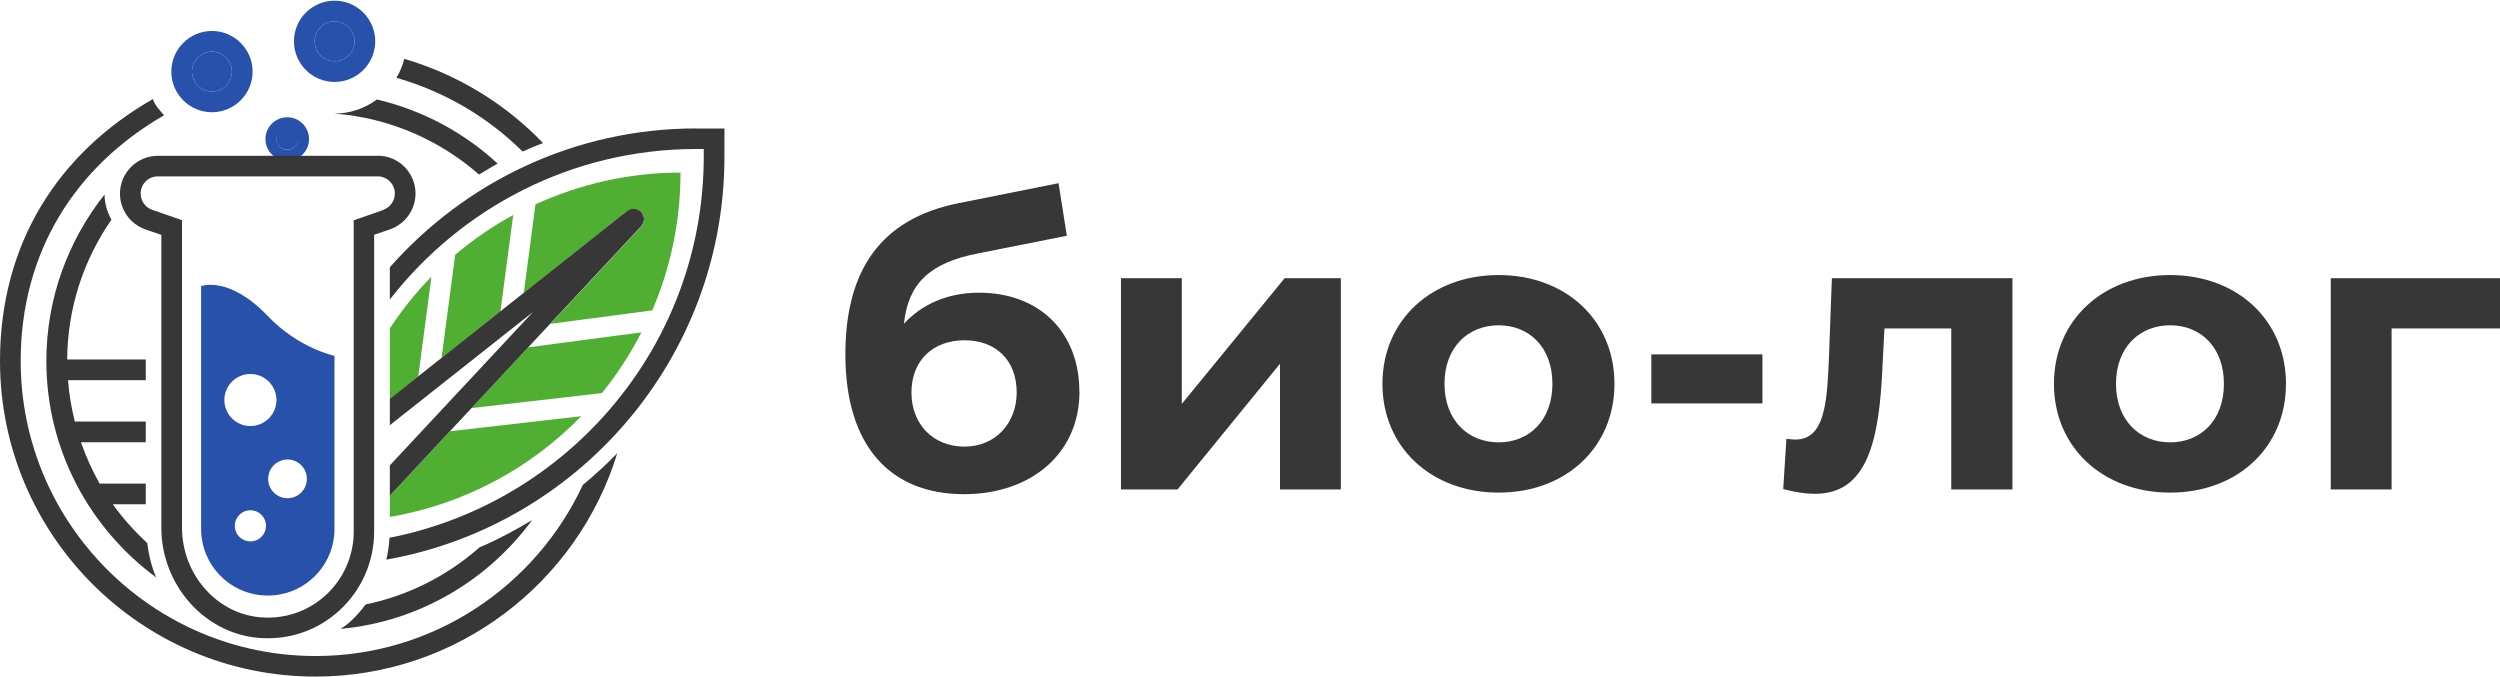 <?xml version="1.0" encoding="UTF-8"?> <svg xmlns="http://www.w3.org/2000/svg" width="3155" height="854" viewBox="0 0 3155 854" fill="none"><path d="M1362.3 494.373C1362.3 572.226 1301.34 623.667 1216.58 623.667C1125.83 623.667 1066.87 565.623 1066.87 447.232C1066.87 341.125 1111.4 276.325 1209.06 256.516L1335.89 231.179L1346.33 297.515L1234.39 319.781C1173.43 331.605 1146.25 357.402 1140.73 408.536C1163.6 383.813 1196.16 369.379 1235.31 369.379C1312.09 369.379 1362.15 419.438 1362.15 494.22L1362.3 494.373ZM1283.07 495.295C1283.07 454.602 1256.81 429.419 1217.19 429.419C1177.58 429.419 1150.25 454.756 1150.25 495.295C1150.25 535.833 1178.04 563.627 1217.19 563.627C1256.35 563.627 1283.07 533.837 1283.07 495.295Z" fill="#373737"></path><path d="M1414.66 351.106H1491.43V509.729L1621.19 351.106H1692.13V617.678H1615.35V459.056L1486.06 617.678H1414.66V351.106Z" fill="#373737"></path><path d="M1744.64 484.392C1744.64 404.083 1806.52 347.114 1891.28 347.114C1976.04 347.114 2037.46 404.083 2037.46 484.392C2037.46 564.702 1976.04 621.671 1891.28 621.671C1806.52 621.671 1744.64 564.702 1744.64 484.392ZM1959.15 484.392C1959.15 438.326 1929.97 410.532 1891.28 410.532C1852.59 410.532 1822.95 438.326 1822.95 484.392C1822.95 530.459 1852.74 558.252 1891.28 558.252C1929.82 558.252 1959.15 530.459 1959.15 484.392Z" fill="#373737"></path><path d="M2083.99 447.232H2224.18V509.115H2083.99V447.232Z" fill="#373737"></path><path d="M2539.72 351.106V617.678H2462.49V414.525H2378.19L2375.73 461.666C2371.74 556.87 2356.38 623.206 2290.51 623.206C2278.69 623.206 2265.79 621.21 2250.43 617.218L2254.43 553.799C2258.42 554.26 2262.41 554.721 2265.79 554.721C2302.49 554.721 2305.41 508.654 2307.86 458.134L2311.85 351.106H2539.72Z" fill="#373737"></path><path d="M2592.08 484.392C2592.08 404.083 2653.96 347.114 2738.72 347.114C2823.48 347.114 2884.9 404.083 2884.9 484.392C2884.9 564.702 2823.48 621.671 2738.72 621.671C2653.96 621.671 2592.08 564.702 2592.08 484.392ZM2806.59 484.392C2806.59 438.326 2777.42 410.532 2738.72 410.532C2700.03 410.532 2670.39 438.326 2670.39 484.392C2670.39 530.459 2700.18 558.252 2738.72 558.252C2777.27 558.252 2806.59 530.459 2806.59 484.392Z" fill="#373737"></path><path d="M3155 414.525H3018.19V617.678H2941.41V351.106H3155V414.525Z" fill="#373737"></path><path d="M510.248 74.246C508.098 82.845 504.72 90.83 500.267 98.201C561.073 115.552 615.737 147.799 659.499 191.255C667.944 187.416 676.543 183.884 685.295 180.506C637.848 131.061 577.656 94.055 510.248 74.246Z" fill="#373737"></path><path d="M185.796 685.396C169.827 670.501 155.086 654.225 142.341 636.412H183.953V610.308H125.758C116.391 593.724 108.56 576.372 102.111 558.099H183.953V531.995H94.433C90.134 515.103 87.217 497.598 85.835 479.786H183.953V453.681H84.76C85.221 388.113 105.796 327.459 140.652 277.246C135.278 267.726 132.053 256.823 131.9 245.46C86.142 303.351 58.503 376.289 58.503 455.678C58.503 567.619 113.167 666.816 197.005 728.699C191.324 715.032 187.639 700.445 185.796 685.396Z" fill="#373737"></path><path d="M605.142 690.771C564.912 726.242 515.776 751.579 461.419 762.788C455.584 770.773 448.828 778.297 441.457 785.054C437.926 788.278 433.78 790.889 429.941 793.653C528.981 784.439 615.737 732.384 671.63 656.221C650.286 669.119 628.328 680.943 605.142 690.771Z" fill="#373737"></path><path d="M337.964 398.862C288.828 347.421 253.819 361.087 253.819 361.087V667.43C253.819 713.957 291.439 751.579 337.964 751.579C384.49 751.579 422.11 713.957 422.11 667.43V449.074C422.11 449.074 376.966 439.708 337.964 398.862ZM316.007 683.246C305.105 683.246 296.352 674.494 296.352 663.591C296.352 652.689 305.105 643.936 316.007 643.936C326.909 643.936 335.661 652.689 335.661 663.591C335.661 674.494 326.909 683.246 316.007 683.246ZM316.007 537.676C297.888 537.676 283.147 522.935 283.147 504.815C283.147 486.696 297.888 471.954 316.007 471.954C334.126 471.954 348.867 486.696 348.867 504.815C348.867 522.935 334.126 537.676 316.007 537.676ZM362.84 628.734C349.327 628.734 338.425 617.832 338.425 604.319C338.425 590.806 349.327 579.904 362.84 579.904C376.352 579.904 387.254 590.806 387.254 604.319C387.254 617.832 376.352 628.734 362.84 628.734Z" fill="#2751AB"></path><path d="M362.532 188.952C370.165 188.952 376.352 182.764 376.352 175.132C376.352 167.499 370.165 161.312 362.532 161.312C354.9 161.312 348.713 167.499 348.713 175.132C348.713 182.764 354.9 188.952 362.532 188.952Z" fill="#2751AB"></path><path d="M878.615 162.08C724.604 162.08 586.716 230.105 491.975 337.286V377.978C581.802 262.658 721.533 188.03 878.615 188.03H888.135V197.551C888.135 435.869 717.08 634.416 491.515 678.64C491.054 688.007 489.672 697.22 487.522 706.28C729.671 663.438 914.239 451.992 914.239 197.704V162.233H878.615V162.08Z" fill="#373737"></path><path d="M675.775 257.591L661.034 369.686L791.859 266.19C791.859 266.19 792.934 265.729 793.395 265.422C794.163 264.962 794.777 264.654 795.545 264.347C796.312 264.04 797.234 263.887 798.155 263.733C798.923 263.733 799.69 263.58 800.458 263.58C801.38 263.58 802.147 263.733 802.915 264.04C803.683 264.194 804.45 264.501 805.218 264.808C805.986 265.115 806.6 265.576 807.368 266.19C807.829 266.497 808.289 266.651 808.75 267.111C809.057 267.418 809.057 267.726 809.364 267.879C809.671 268.186 809.978 268.186 810.132 268.493C810.439 268.954 810.593 269.568 810.9 270.029C811.36 270.797 811.821 271.411 811.974 272.332C812.282 273.1 812.435 274.021 812.589 274.789C812.589 275.557 812.742 276.325 812.742 277.246C812.742 278.167 812.589 278.935 812.282 279.703C812.128 280.471 811.821 281.238 811.514 282.006C811.207 282.774 810.592 283.542 810.132 284.31C809.825 284.77 809.671 285.231 809.364 285.692L694.662 408.689L823.184 391.645C846.063 338.361 858.807 279.549 858.807 217.82C793.395 217.82 731.668 232.408 675.775 257.898V257.591Z" fill="#50AE32"></path><path d="M735.506 611.998C676.236 739.295 547.561 827.897 398.31 827.897C193.166 827.897 26.104 660.982 26.104 455.678C26.104 317.786 95.369 209.84 207 145.5C201.626 138.744 195.48 133.412 193.023 124.967C72.947 193.606 0 307.805 0 455.678C0 675.262 178.579 853.848 398.156 853.848C577.196 853.848 729.057 734.995 778.961 572.073C765.142 586.047 750.708 599.56 735.506 611.998Z" fill="#373737"></path><path d="M475.699 125.533C460.651 136.589 442.225 143.346 422.11 143.346C491.668 148.72 554.931 176.821 604.528 220.277C612.359 215.67 620.037 210.757 628.021 206.457C585.795 167.454 533.588 139.2 475.699 125.533Z" fill="#373737"></path><path d="M267.485 141.657C295.738 141.657 318.771 118.623 318.771 90.369C318.771 62.115 295.738 39.082 267.485 39.082C239.232 39.082 216.199 62.115 216.199 90.369C216.199 118.623 239.232 141.657 267.485 141.657ZM267.485 65.186C281.304 65.186 292.667 76.549 292.667 90.369C292.667 104.189 281.304 115.552 267.485 115.552C253.665 115.552 242.303 104.189 242.303 90.369C242.303 76.549 253.665 65.186 267.485 65.186Z" fill="#2751AB"></path><path d="M267.485 65.186C281.304 65.186 292.667 76.549 292.667 90.369C292.667 104.189 281.304 115.552 267.485 115.552C253.665 115.552 242.303 104.189 242.303 90.369C242.303 76.549 253.665 65.186 267.485 65.186Z" fill="#2751AB"></path><path fill-rule="evenodd" clip-rule="evenodd" d="M422.264 103.421C450.517 103.421 473.549 80.388 473.549 52.134C473.549 23.88 450.517 0.846 422.264 0.846C394.01 0.846 370.978 23.88 370.978 52.134C370.978 80.388 394.01 103.421 422.264 103.421ZM447.446 52.134C447.446 38.314 436.083 26.951 422.264 26.951C408.444 26.951 397.081 38.314 397.081 52.134C397.081 65.954 408.444 77.317 422.264 77.317C436.083 77.317 447.446 65.954 447.446 52.134Z" fill="#2751AB"></path><path d="M422.264 26.951C436.083 26.951 447.446 38.314 447.446 52.134C447.446 65.954 436.083 77.317 422.264 77.317C408.444 77.317 397.081 65.954 397.081 52.134C397.081 38.314 408.444 26.951 422.264 26.951Z" fill="#2751AB"></path><path d="M362.5 203C377.65 203 390 190.65 390 175.5C390 160.35 377.65 148 362.5 148C347.35 148 335 160.35 335 175.5C335 190.65 347.35 203 362.5 203ZM362.5 161.997C369.91 161.997 376.003 168.09 376.003 175.5C376.003 182.91 369.91 189.003 362.5 189.003C355.09 189.003 348.997 182.91 348.997 175.5C348.997 168.09 355.09 161.997 362.5 161.997Z" fill="#2751AB"></path><path fill-rule="evenodd" clip-rule="evenodd" d="M476.774 196.629H396.006H328.751H199.155C172.898 196.629 151.401 218.127 151.401 244.385C151.401 264.654 164.299 282.774 183.493 289.53L203.608 296.44V665.895C203.608 737.298 256.89 798.413 324.759 804.862C329.212 805.323 333.665 805.476 338.118 805.476C371.592 805.476 403.223 793.346 428.252 770.466C456.198 744.976 472.167 708.736 472.167 670.962V296.287L492.283 289.377C511.476 282.62 524.375 264.501 524.375 244.232C524.375 217.82 502.878 196.476 476.62 196.476L476.774 196.629ZM446.371 278.014L483.991 264.962L483.684 264.808C492.436 261.737 498.271 253.445 498.271 244.232C498.271 232.254 488.597 222.58 476.62 222.58H199.155C187.178 222.58 177.504 232.254 177.504 244.232C177.504 253.598 183.339 261.737 192.091 264.808L229.711 277.86V665.895C229.711 724.092 272.552 773.69 327.369 778.911C358.54 781.829 388.022 772.001 410.901 751.271C433.473 730.695 446.371 701.519 446.371 671.115V278.014Z" fill="#373737"></path><path d="M631.553 393.027L647.676 271.257C621.572 285.538 597.157 302.429 574.432 321.47L557.234 451.838L631.553 393.027Z" fill="#50AE32"></path><path d="M491.976 625.51V652.382C585.948 636.259 669.787 590.806 733.51 525.238L567.829 544.279L491.976 625.51Z" fill="#50AE32"></path><path d="M544.49 349.11C524.835 369.072 507.484 391.031 491.976 414.371V503.433L527.906 475.026L544.49 348.957V349.11Z" fill="#50AE32"></path><path d="M595.161 514.95L759.614 496.063C778.808 472.415 795.391 446.771 809.518 419.438L666.562 438.326L595.008 514.95H595.161Z" fill="#50AE32"></path><path d="M812.435 274.636C812.435 273.714 812.128 272.946 811.821 272.179C811.514 271.411 811.207 270.643 810.746 269.875C810.439 269.415 810.286 268.8 809.978 268.34C809.825 268.033 809.364 267.879 809.211 267.726C809.057 267.418 808.904 267.111 808.596 266.958C808.136 266.497 807.675 266.344 807.215 266.036C806.447 265.576 805.833 265.115 805.065 264.654C804.297 264.347 803.529 264.04 802.762 263.887C801.994 263.733 801.072 263.58 800.305 263.426C799.537 263.426 798.769 263.426 798.002 263.58C797.08 263.58 796.312 263.887 795.391 264.194C794.623 264.501 793.856 264.808 793.241 265.269C792.781 265.576 792.167 265.729 791.706 266.036L491.976 503.279V536.601L672.551 393.795L491.976 587.274V625.51L809.364 285.231C809.364 285.231 809.825 284.31 810.132 283.849C810.593 283.081 811.207 282.467 811.514 281.546C811.821 280.778 812.128 280.01 812.282 279.242C812.435 278.474 812.589 277.553 812.742 276.785C812.742 276.018 812.742 275.25 812.589 274.328L812.435 274.636Z" fill="#373737"></path></svg> 